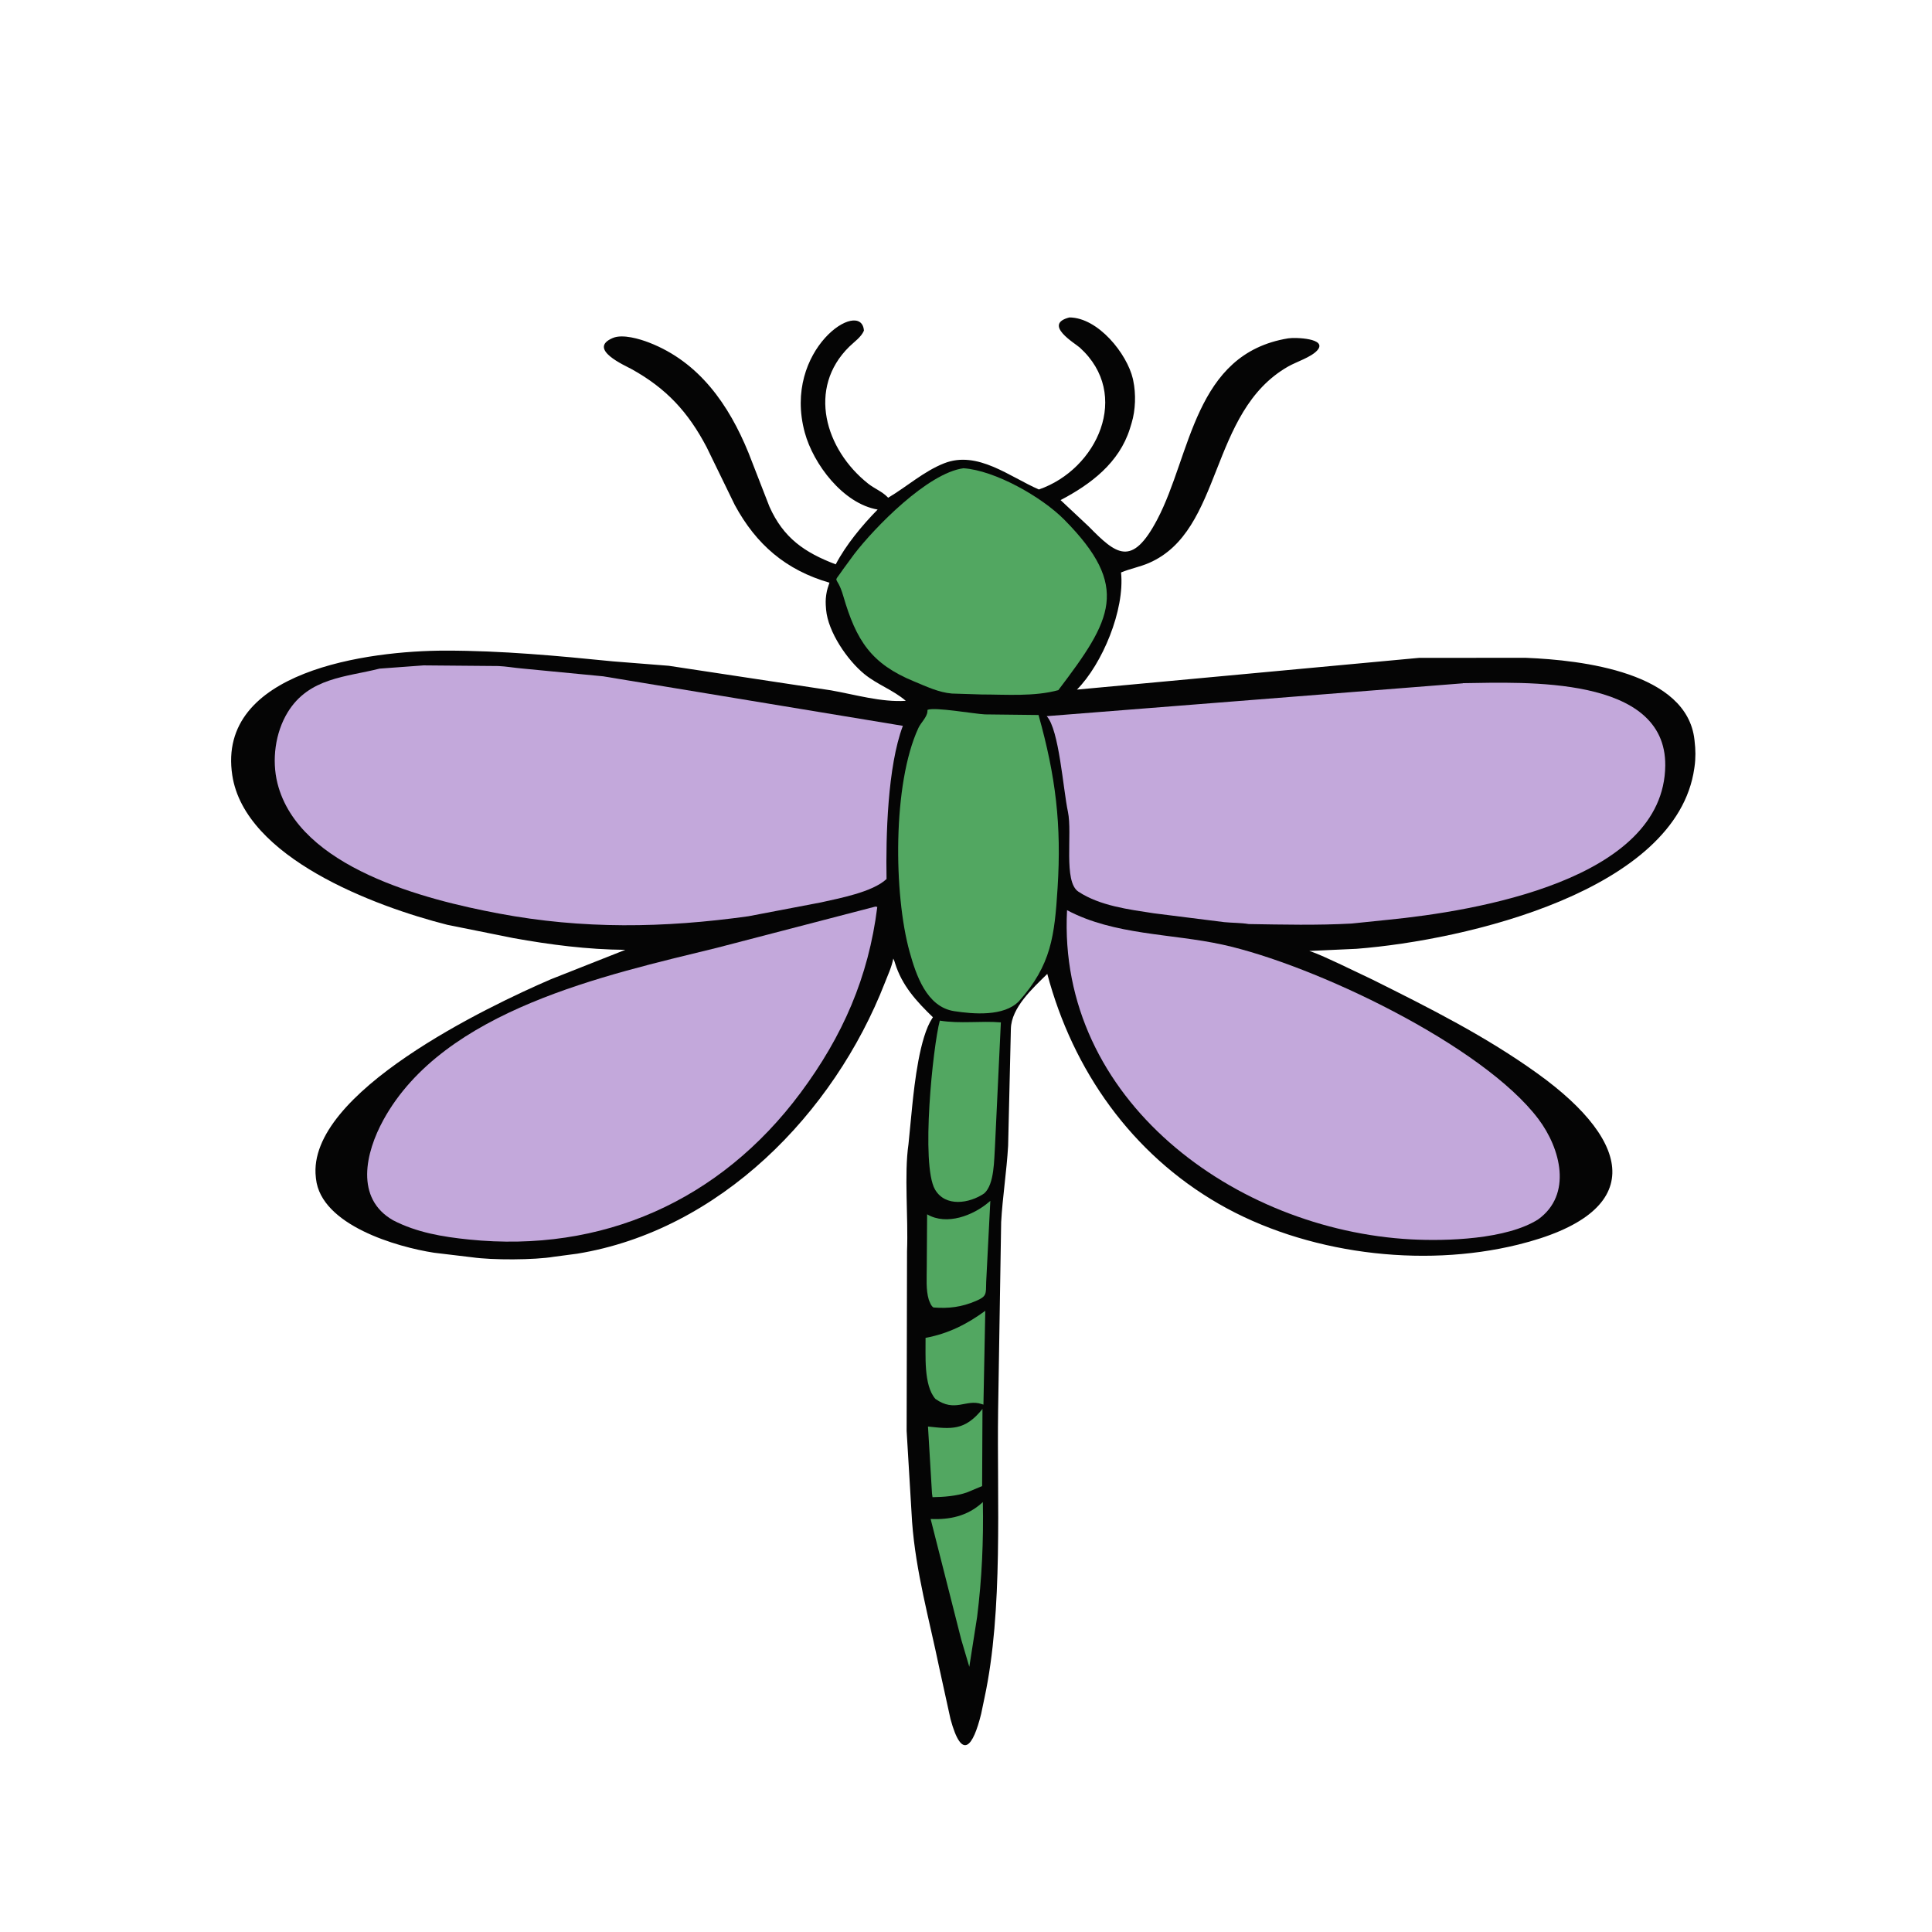 <svg version="1.1" xmlns="http://www.w3.org/2000/svg" style="display: block;" viewBox="0 0 2048 2048" width="640" height="640">
<path transform="translate(0,0)" fill="rgb(5,5,5)" d="M 1133.62 336.5 C 1164.1 336.673 1194.68 374.978 1200.9 401.572 L 1201.29 403.5 C 1204.26 417.509 1203.75 434.681 1199.56 448.439 L 1197.7 454.536 C 1186.33 490.533 1156.53 513.213 1124.26 530.117 L 1153.96 557.975 C 1183.18 587.682 1199.8 601.883 1226.78 550.604 C 1262.77 482.215 1265.76 375.027 1365.5 358.67 C 1373.05 357.432 1407.69 358.647 1396.38 371.376 C 1389.86 378.712 1374.28 383.504 1365.59 388.459 C 1280.88 436.749 1296.99 562.601 1217.83 596.83 C 1208.28 600.961 1197.98 602.816 1188.36 606.827 C 1192.44 646.673 1168.49 703.815 1141.6 731.014 L 1504.5 697.344 L 1617.64 697.319 C 1677.23 699.756 1788.34 712.696 1796.2 784.242 L 1796.33 785.5 C 1797.44 794.415 1797.56 803.765 1796.28 812.674 L 1796.02 814.5 C 1777.58 944.121 1554.38 996.715 1438 1005.77 L 1387.87 1008.05 C 1398.62 1011.57 1408.88 1016.76 1419.25 1021.44 L 1454.83 1038.39 C 1515.36 1068.56 1574.9 1098.45 1630 1138.1 C 1732.7 1211.99 1745.28 1285.86 1609.19 1319.38 C 1506.66 1344.64 1383.57 1328.93 1291.97 1276.13 C 1199.57 1222.88 1137.37 1134.69 1110.17 1032.37 C 1094.81 1047.52 1072.05 1068.03 1071.57 1090.57 L 1068.65 1214.65 C 1067.04 1242.26 1062.73 1269.09 1061.27 1295.51 L 1058.05 1494.67 C 1056.68 1589.96 1063.64 1706.8 1043.56 1800 L 1040.06 1816.78 C 1031.5 1851.49 1019.8 1867.3 1007.59 1822.35 L 995.675 1768 C 984.971 1716.24 970.774 1666.28 966.846 1613.26 L 961.066 1516.86 L 961.489 1326.25 C 962.918 1290.2 958.324 1245.02 963.029 1212.82 L 967.037 1171.89 C 969.472 1148.54 974.828 1099.55 988.237 1079.37 L 988.943 1078.34 C 971.542 1061.51 956.157 1044.84 948.758 1020.94 C 948.201 1019.13 947.844 1017.78 946.926 1016.13 C 945.208 1025.14 941.262 1033.38 937.947 1041.88 C 883.849 1180.66 762.687 1304.37 611.849 1328.97 L 587.282 1332.21 C 566.534 1335.72 521.644 1335.88 500.325 1332.76 L 460.169 1327.96 C 421.017 1321.95 340.236 1298.82 334.949 1249.48 L 334.801 1248 C 324.501 1158.46 518.399 1066.33 584.056 1038.02 L 662.862 1006.87 C 622.823 1006.57 583.36 1001.48 544 994.383 L 474.366 980.384 C 396.753 960.725 259.611 909.161 246.239 821.904 C 229.23 710.92 391.135 689.7 472.295 689.685 C 531.948 689.674 590.704 695.155 650 701.094 L 708.876 705.752 L 880.899 731.792 C 906.646 736.336 934.043 744.548 960.174 742.91 C 946.604 731.285 929.987 725.731 916.358 714.627 C 898.265 699.885 877.765 669.988 875.7 646.293 L 875.562 644.5 C 875.168 639.872 875.091 635.797 875.747 631.177 L 875.999 629.5 C 876.596 625.372 877.911 621.621 879.259 617.688 C 833.101 604.36 801.589 577.255 778.865 535.226 L 749.06 474 C 729.527 436.831 706.482 411.794 669.544 391.293 C 662.81 387.555 621.954 369.905 649.665 358.255 C 660.04 353.894 678.117 359.294 688 363.12 C 741.271 383.741 772.738 429.173 793.5 480.15 L 815.608 536.966 C 830.438 570.301 852.914 585.707 885.897 598.243 C 896.699 577.605 914.076 556.669 930.336 540.147 C 893.654 533.878 862.175 491.936 853.09 458.5 C 829.165 370.449 913.266 315.216 915.802 350.5 C 912.93 357.359 905.567 362.296 900.327 367.43 C 855.421 411.435 874.615 476.577 920.392 512.772 C 926.85 517.879 935.238 521.099 940.875 526.993 L 941.463 527.641 C 961.186 515.961 979.542 499.435 1000.94 491.071 C 1036.29 477.254 1070.17 505.399 1101.27 518.868 C 1163.12 497.465 1199.64 418.238 1144.6 368.434 C 1139.62 363.924 1105.03 343.79 1133.62 336.5 z"/>
<path transform="translate(0,0)" fill="rgb(82,167,97)" d="M 1041.47 1493.5 L 1041.09 1575.3 L 1025 1582.03 C 1014.18 1585.87 999.954 1586.96 988.5 1587.08 L 987.95 1583.07 L 983.706 1512.18 C 1008.18 1514.81 1022.82 1516.89 1041.47 1493.5 z"/>
<path transform="translate(0,0)" fill="rgb(82,167,97)" d="M 1044.44 1389.5 L 1042.48 1488.94 L 1040.24 1488.26 C 1023.84 1482.89 1012.4 1497.63 991.598 1482.93 C 978.809 1468.52 981.406 1435.87 981.13 1418.2 C 1005.12 1413.72 1024.75 1403.89 1044.44 1389.5 z"/>
<path transform="translate(0,0)" fill="rgb(82,167,97)" d="M 1041.87 1592.24 C 1042.65 1633.05 1040.88 1673.49 1035.79 1714.01 L 1027.5 1766.91 L 1018.91 1737.81 L 986.506 1610.17 C 1006.61 1611.17 1025.35 1607.06 1040.65 1593.35 L 1041.87 1592.24 z"/>
<path transform="translate(0,0)" fill="rgb(82,167,97)" d="M 1049.8 1272.93 L 1045.4 1358.87 C 1045.14 1371.94 1046.08 1374.13 1034.5 1379.09 C 1019.39 1385.55 1005.92 1387.26 989.5 1385.98 C 986.794 1384.21 985.839 1380.72 984.587 1377.86 C 981.309 1367.13 982.449 1354.46 982.403 1343.41 L 982.785 1287.23 C 1003.59 1299.42 1031.79 1288.44 1048.56 1274.01 L 1049.8 1272.93 z"/>
<path transform="translate(0,0)" fill="rgb(82,167,97)" d="M 996.233 1081.91 C 1018.13 1085.38 1039.39 1082.03 1060.96 1083.76 L 1054.73 1214.99 C 1053.73 1228.53 1054.31 1255.52 1043.24 1265.1 C 1027.78 1275.66 1002.11 1279.89 991.136 1260.9 C 975.913 1234.55 988.921 1109.15 996.233 1081.91 z"/>
<path transform="translate(0,0)" fill="rgb(82,167,97)" d="M 983.192 752.5 C 990.655 749.224 1032.55 756.718 1044 757.278 L 1100.89 757.932 C 1119.2 823.208 1125.31 874.384 1121.09 941.147 C 1117.88 992.119 1114.39 1022.95 1080.19 1061.27 C 1064.33 1077.8 1031.69 1074.98 1011.42 1071.86 C 982.195 1067.35 971.026 1033.42 964.196 1008.9 C 947.381 948.533 945.959 831.08 973.567 771.631 C 976.134 766.104 982.565 760.349 983.095 754.441 L 983.192 752.5 z"/>
<path transform="translate(0,0)" fill="rgb(82,167,97)" d="M 1021.33 496.368 C 1054.7 498.625 1104.26 526.685 1128.15 550.843 C 1198.82 622.293 1178.68 656.779 1121.87 731.585 C 1096.31 738.588 1066.63 736.187 1040.25 736.163 L 1009.07 735.185 C 995.058 734.066 981.845 727.64 968.973 722.352 C 923.52 703.679 907.702 679.154 893.895 631.777 C 886.7 607.088 881.794 621.132 894.042 603 L 905.332 587.603 C 926.989 559.272 983.434 501.375 1021.33 496.368 z"/>
<path transform="translate(0,0)" fill="rgb(195,168,219)" d="M 1131.11 964.825 C 1181.34 991.52 1241.56 989.423 1296.01 1001.37 C 1392.9 1022.63 1571.6 1107.74 1630.76 1186.19 C 1654.32 1217.42 1667.05 1266.31 1630.48 1292.62 C 1597.05 1313.87 1533.36 1315.79 1495.84 1313.79 C 1309.54 1303.82 1120.59 1165.98 1131.11 964.825 z"/>
<path transform="translate(0,0)" fill="rgb(195,168,219)" d="M 926.045 961.5 C 927.957 961.037 928.048 960.69 929.945 961.5 C 920.667 1035.98 893.206 1098.47 848.651 1158.38 C 763.28 1273.17 638.082 1328.4 497.021 1313.94 C 469.182 1311.09 441.8 1306.54 416.729 1293.56 C 376.065 1270.37 387.434 1221.72 406.45 1187.11 C 470.599 1070.37 641.985 1033.66 759.569 1004.82 L 926.045 961.5 z"/>
<path transform="translate(0,0)" fill="rgb(195,168,219)" d="M 1550.66 724.338 L 1550.72 724.188 C 1616.15 723.327 1766.12 715.715 1765.24 811.488 C 1764.11 933.214 1563.19 965.934 1471.38 975.019 L 1432.73 978.993 C 1396.6 980.996 1359.93 980.121 1323.75 979.541 C 1315.23 978.128 1306.27 978.355 1297.64 977.495 L 1222.94 968.103 C 1196.5 964.039 1165.91 960.223 1143.11 945.172 C 1127 934.534 1136.98 883.657 1132.03 860.426 C 1126.91 836.364 1122.73 773.293 1109.55 759.163 L 1550.66 724.338 z"/>
<path transform="translate(0,0)" fill="rgb(195,168,219)" d="M 449.028 705.339 L 528.373 706.023 C 536.858 706.412 545.096 707.923 553.5 708.645 L 639.5 716.934 L 957.081 769.413 C 940.796 812.693 938.975 886.732 939.774 931.79 C 924.807 945.798 889.439 952.242 870.28 956.587 L 793.378 971.263 C 703.673 983.824 617.55 985.107 528.574 968.325 C 451.327 953.756 316.738 920.108 294.126 830.339 C 287.937 805.77 291.721 776.677 305.001 755 C 327.555 718.189 367.185 717.717 402.336 708.767 L 449.028 705.339 z"/>
</svg>